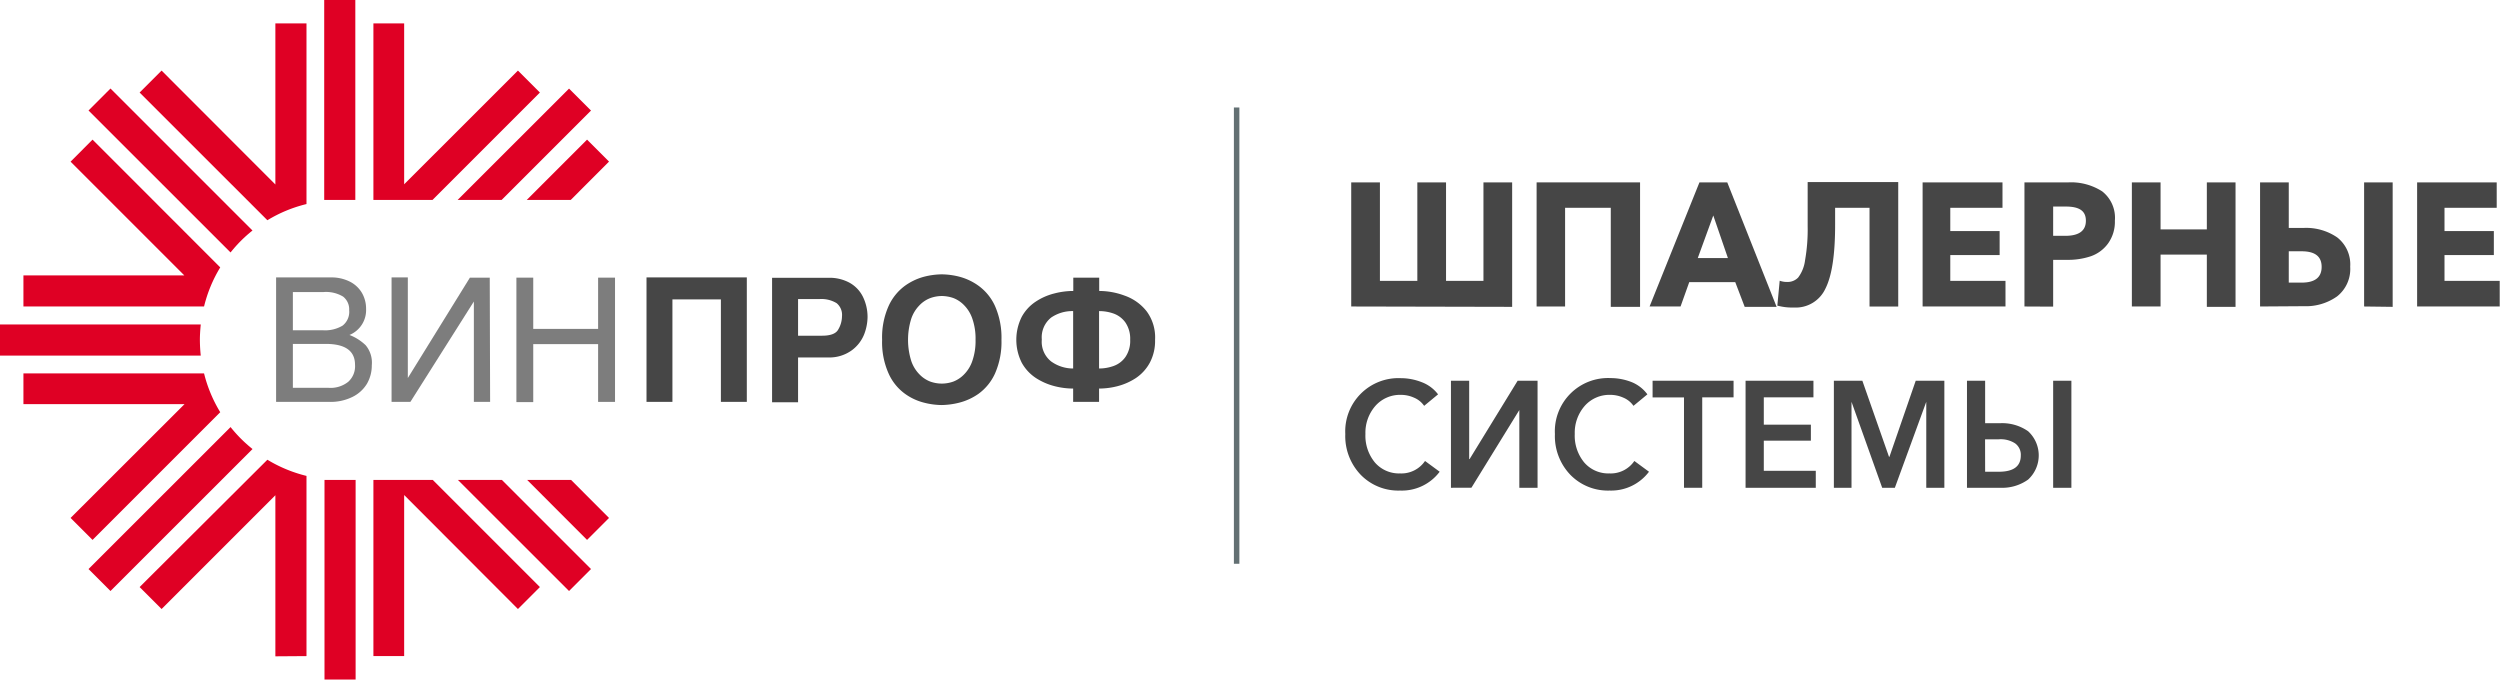 <svg xmlns="http://www.w3.org/2000/svg" viewBox="0 0 341.45 92.81"><defs><style>.cls-1{fill:#7d7d7d;}.cls-2{fill:#464646;}.cls-3{fill:#df0024;}.cls-4{fill:none;stroke:#637073;stroke-miterlimit:10;stroke-width:0.75px;}</style></defs><title>Логотип VinProf (производство шпалерных систем)</title>
<g id="Слой_2" data-name="Слой 2"><g id="Layer_1" data-name="Layer 1"><path class="cls-1" d="M50.78,49.88a5,5,0,0,1-.66,2.53,4.74,4.74,0,0,1-2,1.81,6.7,6.7,0,0,1-3.11.67h-7.3v-17h7.47a5.56,5.56,0,0,1,2.61.58A4,4,0,0,1,49.43,40,4.29,4.29,0,0,1,50,42.2a3.67,3.67,0,0,1-2.27,3.55,6.63,6.63,0,0,1,2.2,1.39A3.69,3.69,0,0,1,50.78,49.88Zm-3.09-7.51a2.2,2.2,0,0,0-.83-1.86,4.5,4.5,0,0,0-2.69-.62H40v5.22h4.13a4.65,4.65,0,0,0,2.65-.63A2.38,2.38,0,0,0,47.69,42.37Zm.8,7.46c0-1.9-1.32-2.86-4-2.86H40v6H44.9a3.86,3.86,0,0,0,2.67-.83A2.86,2.86,0,0,0,48.49,49.83Z"/><path class="cls-1" d="M66.94,54.89H64.72V41.18h0L56.05,54.89H53.48v-17H55.7V51.63h0l8.48-13.71h2.71Z"/><path class="cls-1" d="M84,54.89H81.69V47H72.83v7.92h-2.3v-17h2.3v7h8.86v-7H84Z"/><path class="cls-2" d="M102,54.89H98.46v-14H91.84v14H88.3v-17H102Z"/><path class="cls-2" d="M118.49,43.36a6.8,6.8,0,0,1-.45,2.27,5,5,0,0,1-1.67,2.19,5.21,5.21,0,0,1-3.29,1H109v6.12h-3.55v-17h7.76a5.72,5.72,0,0,1,2.81.67,4.43,4.43,0,0,1,1.82,1.89A6.24,6.24,0,0,1,118.49,43.36ZM115,43.19a2.07,2.07,0,0,0-.73-1.78,4,4,0,0,0-2.39-.56H109v5h3.28c1.14,0,1.86-.27,2.18-.8A3.63,3.63,0,0,0,115,43.19Z"/><path class="cls-2" d="M136.78,46.41a10.66,10.66,0,0,1-.88,4.6,7,7,0,0,1-2.22,2.75A8,8,0,0,1,131,55a10.46,10.46,0,0,1-2.41.32,10,10,0,0,1-2.41-.33,7.62,7.62,0,0,1-2.65-1.26A6.88,6.88,0,0,1,121.36,51a10.43,10.43,0,0,1-.88-4.59,10.48,10.48,0,0,1,.88-4.6,7,7,0,0,1,2.2-2.75,8,8,0,0,1,2.63-1.26,10.09,10.09,0,0,1,2.44-.33,10,10,0,0,1,2.43.33,7.91,7.91,0,0,1,2.63,1.26,7,7,0,0,1,2.21,2.74A10.7,10.7,0,0,1,136.78,46.41Zm-3.54,0a8.24,8.24,0,0,0-.43-2.86,4.78,4.78,0,0,0-1.11-1.84,4.09,4.09,0,0,0-1.48-1,4.93,4.93,0,0,0-1.59-.28,4.69,4.69,0,0,0-1.59.29,4,4,0,0,0-1.48,1,4.78,4.78,0,0,0-1.11,1.84,9.69,9.69,0,0,0,0,5.71,4.78,4.78,0,0,0,1.11,1.84,4.09,4.09,0,0,0,1.48,1,4.65,4.65,0,0,0,3.18,0,4.09,4.09,0,0,0,1.48-1,4.78,4.78,0,0,0,1.11-1.84A8.22,8.22,0,0,0,133.24,46.41Z"/><path class="cls-2" d="M157.76,46.41a6.35,6.35,0,0,1-.72,3.13,5.91,5.91,0,0,1-1.88,2.08,8.36,8.36,0,0,1-2.48,1.11,10.15,10.15,0,0,1-2.57.34v1.82h-3.54V53.07a10.29,10.29,0,0,1-2.58-.34,8.58,8.58,0,0,1-2.52-1.11,5.92,5.92,0,0,1-1.92-2.08,7,7,0,0,1,0-6.27,5.83,5.83,0,0,1,1.92-2.08A8.14,8.14,0,0,1,144,40.08a10.3,10.3,0,0,1,2.59-.34V37.92h3.54v1.82a10,10,0,0,1,3.48.64,6.56,6.56,0,0,1,3,2.14A6,6,0,0,1,157.76,46.41Zm-11.19,3.92V42.49a5.11,5.11,0,0,0-3,.88,3.45,3.45,0,0,0-1.28,3,3.43,3.43,0,0,0,1.28,3A5.14,5.14,0,0,0,146.57,50.33Zm7.79-3.92a3.93,3.93,0,0,0-.65-2.36,3.4,3.4,0,0,0-1.6-1.22,5.88,5.88,0,0,0-2-.34v7.84a5.89,5.89,0,0,0,2-.35,3.34,3.34,0,0,0,1.6-1.22A3.88,3.88,0,0,0,154.36,46.41Z"/><path class="cls-3" d="M80.18,73.74l3-3L78,65.55H72ZM62.54,65.55,77.72,80.72l3-3L68.55,65.55ZM51,65.55V89.61H55.2v-22L70.74,83.18l3-3L59.11,65.55Zm-6.68,0V92.81h4.25V65.55ZM31.49,58.33,12.09,77.72l3,3,19.4-19.39a18.92,18.92,0,0,1-3-3M27.87,51H3.2V55.2h22L9.64,70.74l3,3L30.08,56.3A18.89,18.89,0,0,1,27.87,51m-.45-6.68H0v4.25H27.42a21.18,21.18,0,0,1-.12-2.12c0-.72.05-1.43.12-2.13M9.64,22.08,25.17,37.61H3.2v4.25H27.87a18.77,18.77,0,0,1,2.21-5.34L12.64,19.07Zm24.85,9.41-19.4-19.4-3,3,19.4,19.39a18.51,18.51,0,0,1,3-3m7.37-3.62V3.2H37.61v22L22.07,9.64l-3,3L36.52,30.08a18.77,18.77,0,0,1,5.34-2.21m0,61.74V65a19.06,19.06,0,0,1-5.34-2.21L19.07,80.18l3,3L37.61,67.64v22Zm6.67-62.3V0H44.28V27.31h4.25Zm10.54,0L73.74,12.64l-3-3L55.2,25.17V3.2H51V27.31Zm9.44,0L80.72,15.1l-3-3L62.5,27.31Zm9.44,0,5.23-5.24-3-3-8.24,8.24Z"/></g><g id="Слой_2-2" data-name="Слой 2"><line class="cls-4" x1="168.9" y1="14.68" x2="168.9" y2="77"/><path class="cls-2" d="M184.55,41.86V24.91h3.92V38.36h5.11V24.91h3.92V38.36h5.11V24.91h3.92v17Z"/><path class="cls-2" d="M209.87,41.86V24.91H224v17H220V28.38h-6.24V41.86Z"/><path class="cls-2" d="M225.3,41.86l6.81-16.95h3.8l6.74,17h-4.36L237,38.53h-6.28l-1.19,3.33Zm6.58-6.61H236l-2-5.82Z"/><path class="cls-2" d="M245,42a7.71,7.71,0,0,1-2.25-.26l.32-3.4a2.87,2.87,0,0,0,1,.17,2,2,0,0,0,1.52-.6,4.92,4.92,0,0,0,.94-2.33,24.31,24.31,0,0,0,.36-4.71v-6h12.37v17h-3.92V28.38h-4.7v2.35q0,6.1-1.33,8.7A4.46,4.46,0,0,1,245,42Z"/><path class="cls-2" d="M262.59,41.86V24.91H273.5v3.47h-7.13v3.18h6.74v3.28h-6.74v3.52h7.54v3.5Z"/><path class="cls-2" d="M276.5,41.86V24.91h6a7.85,7.85,0,0,1,4.62,1.23,4.58,4.58,0,0,1,1.73,4,5.06,5.06,0,0,1-.93,3.11A4.89,4.89,0,0,1,285.56,35a9.72,9.72,0,0,1-3.19.49h-1.95v6.39Zm3.92-9.65h1.65c1.88,0,2.82-.69,2.82-2.06s-.92-1.94-2.75-1.94h-1.72Z"/><path class="cls-2" d="M291.17,41.86V24.91h3.92v6.42h6.32V24.91h3.92v17h-3.92V34.77h-6.32v7.09Z"/><path class="cls-2" d="M308.68,41.86V24.91h3.92v6.22h2.06a7.49,7.49,0,0,1,4.56,1.3,4.67,4.67,0,0,1,1.77,4,4.76,4.76,0,0,1-1.79,4.05,7.35,7.35,0,0,1-4.52,1.34Zm3.92-3.26h1.76c1.82,0,2.73-.72,2.73-2.15s-.91-2.13-2.73-2.13H312.6Zm10.29,3.26V24.91h3.9v17Z"/><path class="cls-2" d="M330.13,41.86V24.91H341v3.47h-7.13v3.18h6.74v3.28h-6.74v3.52h7.54v3.5Z"/><path class="cls-2" d="M196.41,53.86l-1.9,1.57a3.15,3.15,0,0,0-1.39-1.12,4.37,4.37,0,0,0-1.79-.38,4.49,4.49,0,0,0-3.49,1.52,5.56,5.56,0,0,0-1.35,3.82,5.74,5.74,0,0,0,1.29,3.89,4.35,4.35,0,0,0,3.45,1.5,3.9,3.9,0,0,0,3.4-1.7l2,1.47A6.46,6.46,0,0,1,191.21,67a7.15,7.15,0,0,1-5.37-2.16,7.64,7.64,0,0,1-2.1-5.56,7.27,7.27,0,0,1,7.59-7.63,7.85,7.85,0,0,1,2.88.56A5,5,0,0,1,196.41,53.86Z"/><path class="cls-2" d="M198.17,66.62V52h2.49V62.7h.06L207.28,52H210V66.62h-2.49V56h0l-6.54,10.61Z"/><path class="cls-2" d="M225,53.86l-1.9,1.57a3.15,3.15,0,0,0-1.39-1.12,4.37,4.37,0,0,0-1.79-.38,4.49,4.49,0,0,0-3.49,1.52,5.56,5.56,0,0,0-1.35,3.82,5.74,5.74,0,0,0,1.29,3.89,4.35,4.35,0,0,0,3.45,1.5,3.9,3.9,0,0,0,3.4-1.7l2,1.47A6.46,6.46,0,0,1,219.84,67a7.15,7.15,0,0,1-5.37-2.16,7.64,7.64,0,0,1-2.1-5.56A7.27,7.27,0,0,1,220,51.64a7.85,7.85,0,0,1,2.88.56A5,5,0,0,1,225,53.86Z"/><path class="cls-2" d="M230,66.62V54.28h-4.29V52h11.06v2.27h-4.28V66.62Z"/><path class="cls-2" d="M238.41,66.62V52h9.27v2.27H240.9V58h6.43v2.19H240.9V64.3H248v2.32Z"/><path class="cls-2" d="M250.47,66.62V52h3.89L258,62.39h.06L261.65,52h3.91V66.62h-2.47V54.88h0L258.8,66.62h-1.73l-4.19-11.74h0V66.62Z"/><path class="cls-2" d="M268.65,66.62V52h2.48v5.8h2.08A6.18,6.18,0,0,1,277,58.9a4.48,4.48,0,0,1,0,6.6,6.07,6.07,0,0,1-3.78,1.12Zm2.48-2.19H273c2,0,3-.74,3-2.21a1.92,1.92,0,0,0-.77-1.66A3.62,3.62,0,0,0,273,60h-1.88Zm9.29,2.19V52h2.49V66.62Z"/></g></g></svg>